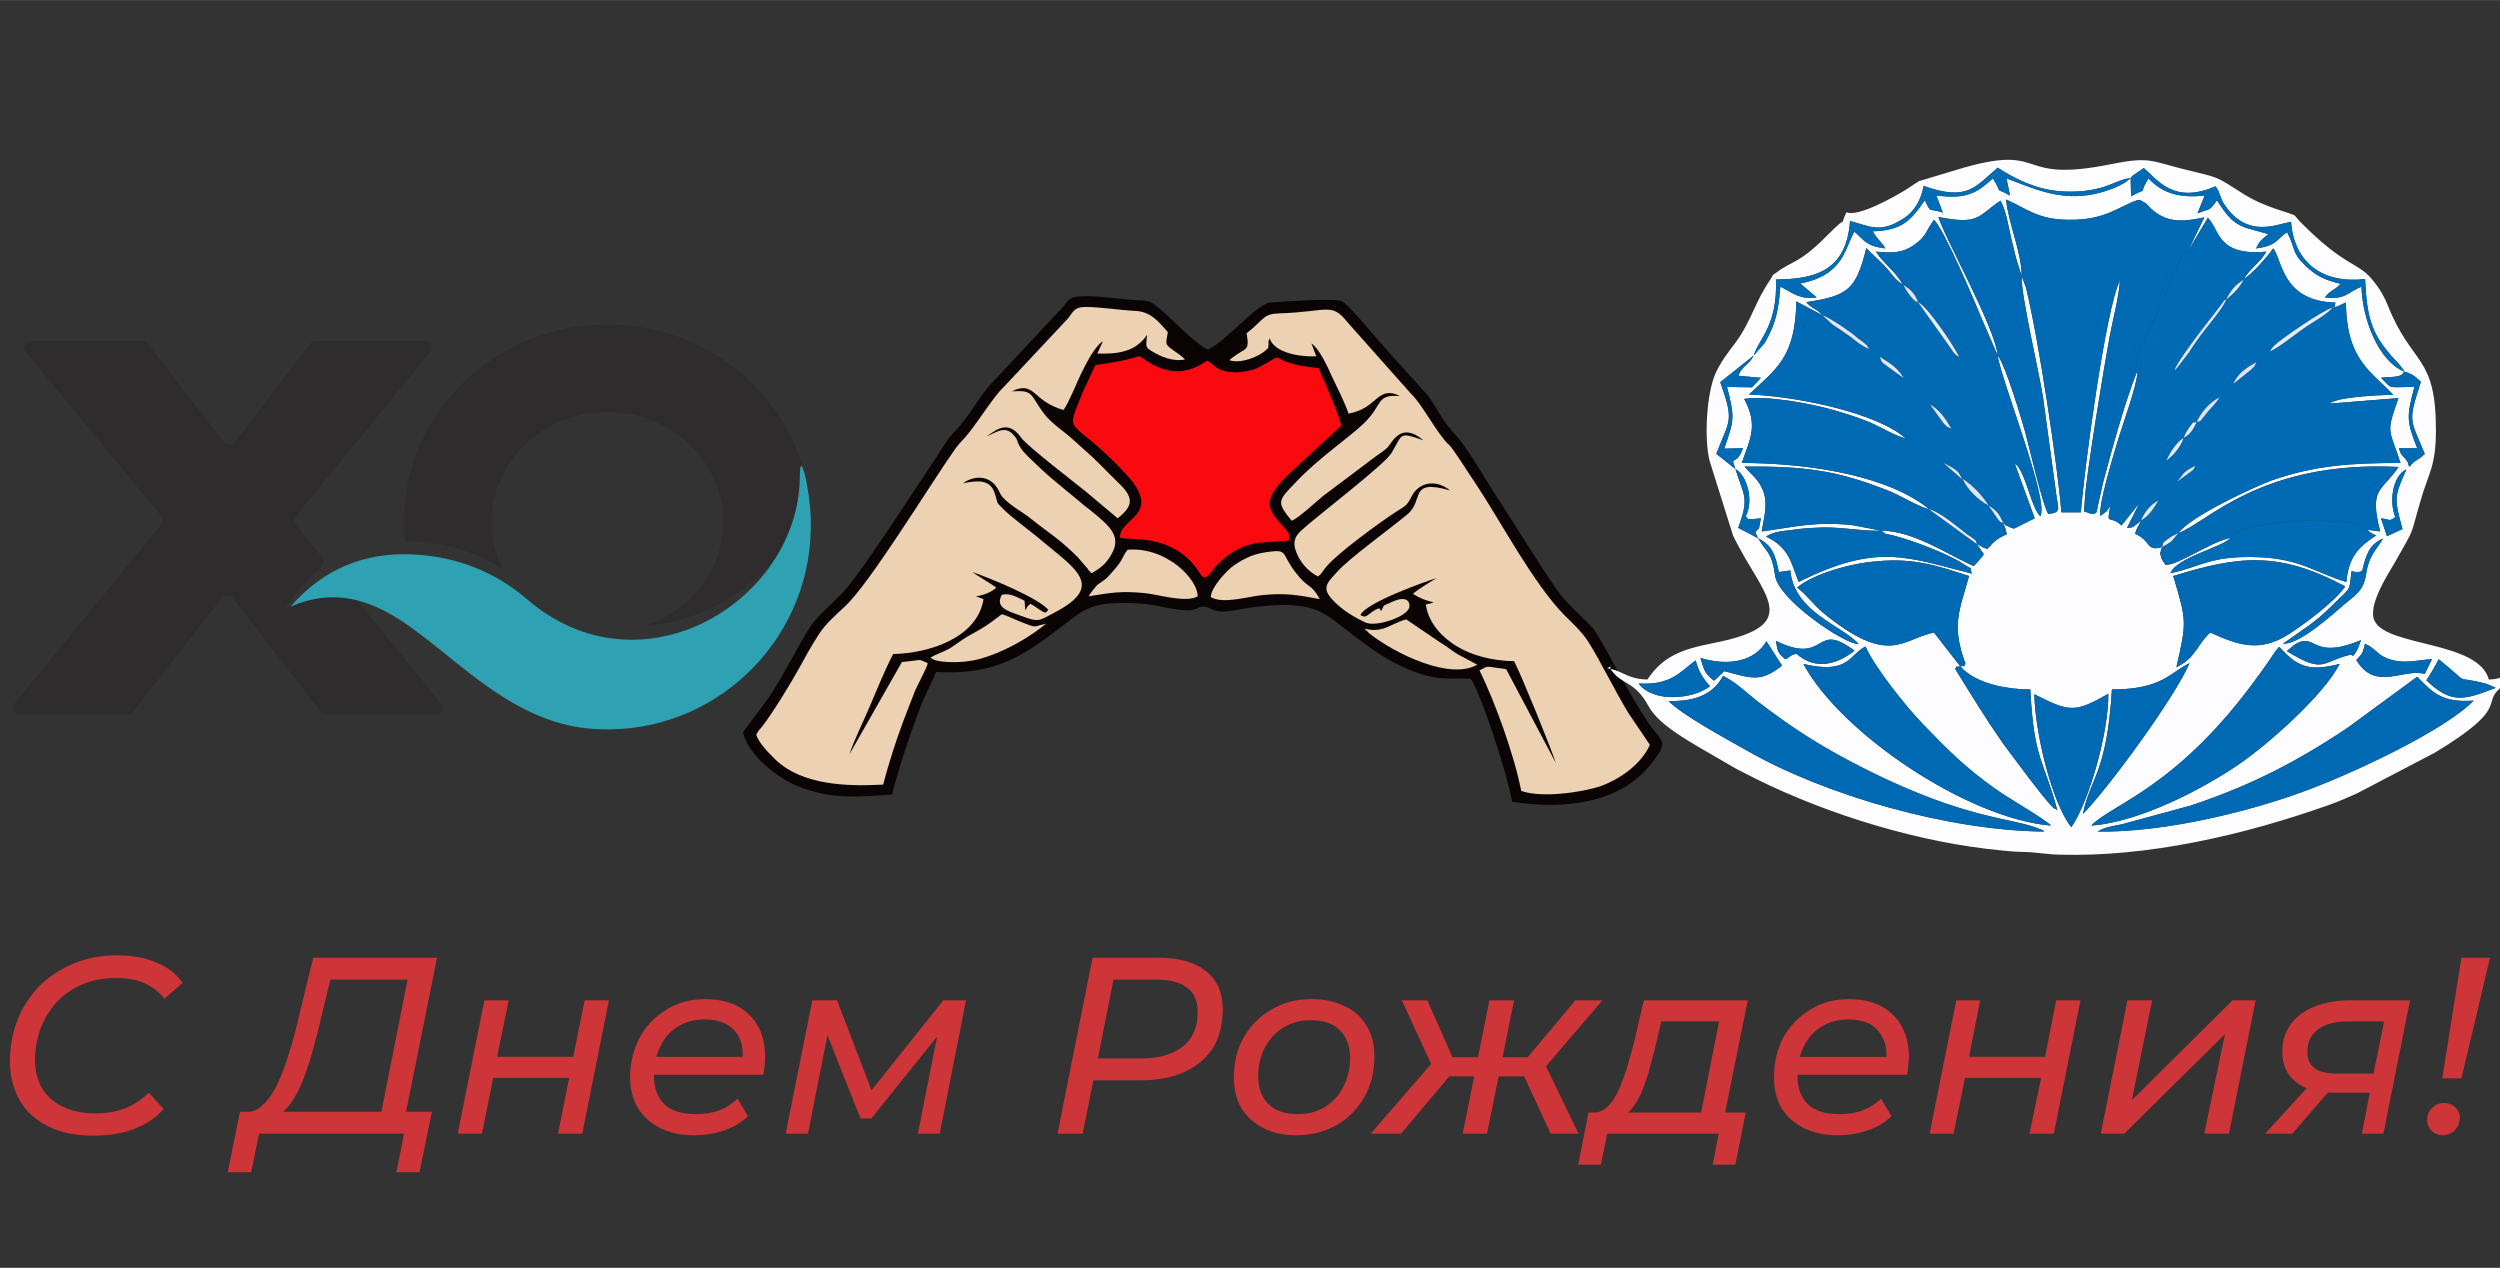 <?xml version="1.0" encoding="UTF-8"?>
<!DOCTYPE svg PUBLIC "-//W3C//DTD SVG 1.0//EN" "http://www.w3.org/TR/2001/REC-SVG-20010904/DTD/svg10.dtd">
<!-- Creator: CorelDRAW -->
<svg xmlns="http://www.w3.org/2000/svg" xml:space="preserve" width="280px" height="142px" version="1.0" style="shape-rendering:geometricPrecision; text-rendering:geometricPrecision; image-rendering:optimizeQuality; fill-rule:evenodd; clip-rule:evenodd"
viewBox="0 0 62.81 31.85"
 xmlns:xlink="http://www.w3.org/1999/xlink"
 xmlns:xodm="http://www.corel.com/coreldraw/odm/2003">
 <rect x="0" y="0" width="62.81" height="31.85" fill="#333333" stroke="none"/>
 <defs>
  <style type="text/css">
   <![CDATA[
    .fil0 {fill:none}
    .fil9 {fill:#0069B4}
    .fil8 {fill:#006AB4}
    .fil11 {fill:#006BB5}
    .fil10 {fill:#006CB6}
    .fil3 {fill:#0B0405}
    .fil15 {fill:#DCE4F5}
    .fil14 {fill:#DDE5F5}
    .fil18 {fill:#DFE6F6}
    .fil13 {fill:#E1E8F6}
    .fil16 {fill:#E4EAF7}
    .fil17 {fill:#E6EBF8}
    .fil12 {fill:#E7EDF8}
    .fil19 {fill:#E9EEF9}
    .fil4 {fill:#ECD1B3}
    .fil5 {fill:#FA0A0E}
    .fil7 {fill:#FDFDFF}
    .fil20 {fill:white}
    .fil6 {fill:#CD3539;fill-rule:nonzero}
    .fil1 {fill:#2E2C2D;fill-rule:nonzero}
    .fil2 {fill:#2EA1B2;fill-rule:nonzero}
   ]]>
  </style>
 </defs>
 <g id="Слой_x0020_1">
  <rect class="fil0" width="62.81" height="31.85"/>
  <g id="XENOZONE_logo_small.cdr">
   <path class="fil1" d="M7.95 14.94l-0.2 0.09c-0.17,0.07 -0.69,0.35 -0.58,0.21 0.29,-0.36 0.54,-0.71 0.91,-1 0.07,-0.05 0.08,-0.16 0.02,-0.23l-0.67 -0.83c-0.05,-0.06 -0.05,-0.15 0,-0.21l3.39 -4.14c0.09,-0.11 0.01,-0.27 -0.13,-0.27l-2.76 0c-0.05,0 -0.1,0.02 -0.13,0.07l-1.9 2.48c-0.07,0.09 -0.2,0.09 -0.27,0l-1.92 -2.48c-0.03,-0.05 -0.08,-0.07 -0.14,-0.07l-2.8 0c-0.14,0 -0.22,0.17 -0.13,0.27l3.41 4.13c0.05,0.07 0.05,0.15 0,0.22l-3.69 4.5c-0.09,0.11 -0.01,0.27 0.13,0.27l2.72 0c0.05,0 0.1,-0.02 0.13,-0.07l2.24 -2.87c0.06,-0.08 0.19,-0.08 0.26,0l2.22 2.87c0.04,0.05 0.08,0.07 0.14,0.07l2.75 0c0.14,0 0.22,-0.16 0.13,-0.27l-2.32 -2.87c-0.04,-0.04 -0.1,-0.07 -0.15,-0.06 -0.21,0.03 -0.43,0.09 -0.66,0.19z"/>
   <path class="fil1" d="M10.4 13.6c0.81,0.04 1.56,0.27 2.22,0.68 -0.17,-0.36 -0.27,-0.75 -0.27,-1.17 0,-1.52 1.3,-2.76 2.91,-2.76 1.61,0 2.91,1.24 2.91,2.76 0,1.22 -0.84,2.26 -2,2.62 2.01,-0.15 3.95,-1.63 4.06,-3.69 0,-0.03 -0.03,-0.22 -0.06,-0.3 -0.61,-2.07 -2.58,-3.59 -4.91,-3.59 -2.82,0 -5.11,2.22 -5.11,4.96 0,0.16 0.01,0.32 0.02,0.49 0.08,0 0.15,-0.01 0.23,0z"/>
   <path class="fil2" d="M7.3 15.24c0.82,-0.95 1.87,-1.38 3.1,-1.31 1.07,0.05 2.05,0.44 2.85,1.13 2.8,2.41 6.67,0.14 6.84,-2.91 0.01,-0.21 -0.01,-0.71 0.12,-0.27 0.08,0.29 0.15,0.8 0.16,1.13 0,0.02 0,0.04 0,0.07l0 0.25c-0.07,2.83 -2.44,5.1 -5.31,4.99 -1.34,-0.04 -2.41,-0.73 -3.42,-1.53 -0.36,-0.28 -0.7,-0.57 -1.06,-0.84 -0.97,-0.75 -2,-1.27 -3.28,-0.71z"/>
  </g>
  <g id="_2691181897392">
   <path class="fil3" d="M18.67 18.39c0.11,0.56 0.84,1.14 1.35,1.35 0.84,0.34 1.45,0.29 2.39,0.22 0.17,-0.67 0.51,-1.69 0.77,-2.34 0.1,-0.24 0.27,-0.55 0.34,-0.74 1.41,0.08 2.09,-0.32 3.18,-1.16 0.53,-0.41 0.72,-0.59 1.63,-0.57 0.35,0 0.69,0.05 1,0.12 0.82,0.16 0.7,-0.05 0.93,-0.03 0.23,0.02 0.17,0.21 0.88,0.07 0.32,-0.06 0.66,-0.1 1,-0.11 0.87,-0.02 1.14,0.19 1.63,0.58 0.63,0.49 1.28,1 2.14,1.21 0.4,0.09 0.65,0.04 1.04,0.06 0.27,0.38 0.95,2.5 1.04,3.09 1.3,0.21 2.69,0.04 3.46,-0.91 0.52,-0.65 0.31,-0.56 -0.05,-1.09 -0.53,-0.79 -1.03,-1.85 -1.35,-2.32 -0.08,-0.11 -0.35,-0.35 -0.46,-0.47 -0.38,-0.36 -0.5,-0.57 -0.81,-1.03l-1.41 -2.21c-0.21,-0.35 -0.49,-0.81 -0.73,-1.1 -0.06,-0.09 -0.13,-0.13 -0.2,-0.23 -0.08,-0.1 -0.13,-0.17 -0.2,-0.27 -0.12,-0.19 -0.23,-0.39 -0.36,-0.57l-0.87 -0.96c-0.25,-0.26 -1.15,-1.38 -1.31,-1.42 -0.21,-0.07 -1.47,0.01 -1.78,0.04 -0.35,0.02 -1.14,1.01 -1.58,1.18 -0.35,-0.17 -0.9,-0.78 -1.21,-1.03 -0.21,-0.16 -0.21,-0.2 -0.55,-0.21 -0.45,-0.02 -0.92,-0.11 -1.36,-0.1 -0.32,0.01 -0.35,0.06 -0.5,0.25 -0.12,0.15 -0.24,0.25 -0.36,0.39l-1.44 1.54c-0.33,0.34 -0.5,0.77 -0.99,1.28 -0.09,0.09 -0.23,0.31 -0.31,0.44 -0.37,0.55 -2.03,3.13 -2.45,3.55 -0.77,0.78 -0.66,0.53 -1.29,1.68 -0.58,1.05 -0.61,1 -1.21,1.82z"/>
   <path class="fil4" d="M19 18.46c0.08,0.23 0.32,0.46 0.48,0.62 0.67,0.65 1.82,0.68 2.71,0.63 0.12,-0.48 0.33,-1.13 0.5,-1.58 0.1,-0.26 0.19,-0.5 0.29,-0.75 0.07,-0.18 0.31,-0.6 0.33,-0.72 -0.28,-0.12 -0.08,-0.08 -0.65,-0.03l-1.32 2.32c0.13,-0.39 0.37,-0.86 0.54,-1.27 0.17,-0.4 0.36,-0.87 0.56,-1.25 0.93,-0.02 2.12,-0.42 2.27,-1.38l-0.19 -0.07c0.23,-0.03 0.44,-0.14 0.51,-0.22 -0.2,-0.14 -0.42,-0.26 -0.6,-0.39 0.49,0.17 1.65,0.65 1.91,0.95l-0.07 0.07c-0.11,-0.02 -0.22,-0.14 -0.38,-0.22 -0.11,0.08 -0.06,0.06 -0.13,0.16l-0.02 -0.24c-0.18,-0.08 -0.35,-0.2 -0.57,-0.15 -0.18,0.33 0.16,0.41 0.48,0.53 0.46,0.17 0.44,0.13 0.86,-0.09 1.25,-0.66 0.52,-1.08 -0.34,-1.8 -0.24,-0.21 -0.77,-0.59 -0.96,-0.79 -0.21,-0.21 -0.12,-0.11 -0.22,-0.4 -0.11,-0.36 -0.45,-0.32 -0.79,-0.25 0.16,-0.14 0.68,-0.31 0.92,0.24 0.1,0.24 0.61,0.5 0.78,0.65 0.45,0.36 0.71,0.5 1.18,0.97l0.25 0.29c0,0.01 0.04,0.06 0.05,0.06 0.04,0.05 0.01,0.03 0.05,0.05 0.23,-0.14 0.35,-0.23 0.48,-0.45 0.29,-0.48 -0.02,-0.73 -0.55,-1.16 -0.1,-0.07 -0.16,-0.13 -0.26,-0.21 -0.59,-0.49 -0.75,-0.6 -1.28,-1.12 -0.34,-0.34 -0.18,-0.37 -0.38,-0.56 -0.23,-0.23 -0.47,0.01 -0.68,0.07 0.16,-0.05 0.52,-0.52 0.9,0.03 0.15,0.21 1.39,1.16 1.61,1.34l0.81 0.68c0.48,-0.37 0.34,-0.59 -0.04,-0.95 -0.32,-0.31 -0.47,-0.49 -0.84,-0.81 -0.15,-0.13 -0.26,-0.24 -0.42,-0.37 -0.45,-0.35 -0.52,-0.42 -0.79,-0.86 -0.14,-0.23 -0.28,-0.21 -0.57,-0.2 0.59,-0.28 0.5,0.24 1.3,0.47 0.13,-0.18 0.33,-0.68 0.44,-0.91 0.15,-0.3 0.34,-0.68 0.55,-0.82l-0.14 0.31c0.56,0.02 0.97,-0.06 1.25,-0.47 -0.03,0.33 -0.07,0.31 0.24,0.48 0.21,0.11 0.47,0.19 0.71,0.14 -0.08,-0.1 -0.23,-0.18 -0.33,-0.26 -0.2,-0.14 -0.13,-0.17 -0.1,-0.43 -0.23,-0.26 -0.43,-0.51 -0.8,-0.53 -0.42,-0.02 -0.88,-0.1 -1.29,-0.1 -0.27,0.01 -0.29,0.13 -0.41,0.28l-1.63 1.74c-0.23,0.21 -0.59,0.8 -0.89,1.17 -0.1,0.13 -0.2,0.21 -0.31,0.36 -0.65,0.92 -2.18,3.44 -2.8,3.99 -0.2,0.19 -0.47,0.42 -0.64,0.69 -0.19,0.29 -0.34,0.57 -0.5,0.86 -0.21,0.38 -0.65,1.1 -0.92,1.45 -0.07,0.08 -0.1,0.11 -0.15,0.21z"/>
   <path class="fil4" d="M31.32 8.37c0.08,0.48 -0.01,0.34 -0.38,0.63 -0.07,0.06 -0.03,0.03 -0.05,0.05 0.28,0.09 0.73,-0.08 0.92,-0.26 0.09,-0.09 0.04,-0.01 0.06,-0.13 0,-0.04 -0.01,-0.1 0.03,-0.16 0.11,0.35 0.72,0.47 1.17,0.45l-0.12 -0.32c0.19,0.12 0.39,0.55 0.51,0.82 0.13,0.28 0.33,0.66 0.42,0.94 0.69,-0.12 0.71,-0.64 1.18,-0.49l0.11 0.05c-0.61,-0.05 -0.41,0.21 -0.91,0.69 -0.4,0.38 -1.15,0.88 -1.71,1.48 -0.44,0.46 -0.49,0.48 -0.1,0.96 0.15,-0.04 0.64,-0.5 0.79,-0.62l1.21 -0.91c0.11,-0.09 0.32,-0.22 0.41,-0.31 0.12,-0.13 0.34,-0.66 0.9,-0.18 -0.63,-0.22 -0.51,-0.16 -0.8,0.32 -0.17,0.29 -1.88,1.59 -2.26,1.94 -0.2,0.18 -0.24,0.35 -0.08,0.67 0.12,0.22 0.28,0.38 0.49,0.49 0.09,-0.06 0.09,-0.09 0.17,-0.19 0.25,-0.35 1.43,-1.2 1.82,-1.45 0.2,-0.13 0.25,-0.13 0.37,-0.38 0.19,-0.36 0.62,-0.42 0.96,-0.14 -1.05,-0.3 -0.64,0.24 -1.07,0.6 -0.47,0.39 -1.47,1.11 -1.76,1.44 -0.26,0.29 -0.43,0.41 -0.07,0.76 0.21,0.21 0.46,0.37 0.78,0.52 0.27,0.12 1.1,-0.16 1.1,-0.41 0.01,-0.12 -0.06,-0.17 -0.15,-0.18 -0.14,-0.02 -0.36,0.11 -0.49,0.16l-0.07 0.14 -0.05 -0.07c-0.27,0.09 -0.3,0.29 -0.47,0.17 0.13,-0.31 1.65,-0.85 1.92,-0.93 -0.06,0.03 -0.55,0.33 -0.6,0.4 0.13,0.08 0.31,0.17 0.52,0.21l-0.08 0.03c-0.01,0 -0.05,0.01 -0.06,0.01l-0.06 0.02c0.08,0.49 0.43,0.83 0.77,1.04 0.39,0.24 0.9,0.37 1.45,0.38 0.2,0.39 0.91,2.14 1.05,2.56l-1.25 -2.36c-0.56,-0.07 -0.41,-0.1 -0.67,0.03 0.38,0.77 0.86,2.08 1.05,3.03 0.51,0.18 1.51,0.04 1.99,-0.12 0.53,-0.19 1.05,-0.59 1.24,-1.04l-0.54 -0.8c-0.35,-0.58 -0.67,-1.24 -0.97,-1.73 -0.18,-0.3 -0.43,-0.52 -0.64,-0.73 -0.78,-0.8 -1.56,-2.29 -2.18,-3.23 -0.19,-0.28 -0.35,-0.54 -0.53,-0.8 -0.21,-0.32 -0.17,-0.2 -0.31,-0.38 -0.31,-0.38 -0.56,-0.89 -0.84,-1.16l-1.59 -1.79c-0.4,-0.5 -0.49,-0.26 -1.68,-0.22 -0.45,0.01 -0.39,0.14 -0.85,0.5z"/>
   <path class="fil5" d="M27.52 9.17l-0.32 0.69c-0.47,1.17 -0.33,0.52 1.08,2.04 0.98,1.05 -0.18,1.11 -0.14,1.61 0.29,0.07 1.26,-0.1 1.91,0.75 0.16,0.22 0.18,0.38 0.41,0.08 0.06,-0.09 0.11,-0.15 0.18,-0.21 0.65,-0.6 1.09,-0.48 1.74,-0.55 0.01,-0.16 0.03,-0.14 -0.06,-0.26l-0.05 -0.06c-0.44,-0.48 -0.58,-0.67 0.09,-1.33l1.33 -1.23c0.03,-0.11 -0.46,-1.23 -0.56,-1.45 -0.24,-0.04 -0.37,-0.04 -0.57,-0.09 -0.7,-0.17 -0.25,-0.31 -0.86,0.03 -0.28,0.16 -0.71,0.21 -1,0.11 -0.15,-0.05 -0.24,-0.16 -0.36,-0.24 -0.12,0.04 -0.62,0.52 -1.41,0.08 -0.58,-0.32 0.14,-0.18 -1.41,0.03z"/>
   <path class="fil4" d="M27.35 14.98c0.56,-0.09 0.81,-0.14 1.42,-0.08 0.35,0.04 1.04,0.25 1.32,0.08 0.01,-0.42 -0.78,-1.25 -1.76,-1.17 -0.16,0.2 -0.07,0.22 -0.44,0.62 -0.09,0.11 -0.16,0.15 -0.29,0.24 -0.08,0.06 -0.21,0.24 -0.25,0.31z"/>
   <path class="fil4" d="M30.42 15c0.31,0.18 0.91,-0.01 1.29,-0.05 0.61,-0.06 0.9,0 1.45,0.1 -0.23,-0.41 -0.29,-0.25 -0.61,-0.67 -0.38,-0.49 -0.17,-0.59 -0.73,-0.51 -0.37,0.05 -0.64,0.2 -0.88,0.38 -0.13,0.11 -0.51,0.49 -0.52,0.75z"/>
   <path class="fil4" d="M34.28 15.79l0.12 0.12c0.66,0.52 2.03,1.18 2.71,0.79 -0.01,-0.01 -0.02,-0.03 -0.03,-0.02l-0.45 -0.24c-0.18,-0.11 -0.26,-0.19 -0.43,-0.29l-0.87 -0.59c-0.39,0.1 -0.58,0.36 -1.05,0.23z"/>
   <path class="fil4" d="M23.38 16.52c0.13,0.14 0.69,0.12 0.86,0.1 0.3,-0.03 0.52,-0.1 0.79,-0.21 0.49,-0.2 0.9,-0.46 1.25,-0.74 -0.32,0.06 -0.21,0.12 -0.56,-0.02 -0.15,-0.05 -0.42,-0.19 -0.55,-0.22 -0.42,0.32 -0.42,0.31 -0.88,0.57 -0.15,0.09 -0.27,0.19 -0.43,0.29 -0.18,0.1 -0.32,0.13 -0.48,0.23z"/>
  </g>
  <path class="fil6" d="M2.36 28.53c-0.45,0 -0.83,-0.07 -1.14,-0.23 -0.32,-0.16 -0.56,-0.37 -0.72,-0.65 -0.17,-0.29 -0.25,-0.61 -0.25,-0.98 0,-0.37 0.06,-0.71 0.19,-1.04 0.12,-0.32 0.31,-0.6 0.54,-0.85 0.24,-0.24 0.53,-0.43 0.86,-0.57 0.33,-0.14 0.7,-0.21 1.12,-0.21 0.37,0 0.69,0.06 0.97,0.18 0.29,0.12 0.5,0.29 0.66,0.51l-0.46 0.4c-0.13,-0.17 -0.3,-0.3 -0.5,-0.39 -0.2,-0.09 -0.44,-0.13 -0.71,-0.13 -0.32,0 -0.6,0.05 -0.85,0.16 -0.26,0.11 -0.47,0.26 -0.65,0.45 -0.17,0.19 -0.31,0.41 -0.4,0.66 -0.09,0.25 -0.14,0.51 -0.14,0.79 0,0.27 0.06,0.5 0.17,0.7 0.12,0.2 0.29,0.36 0.52,0.47 0.22,0.11 0.5,0.17 0.83,0.17 0.27,0 0.52,-0.04 0.75,-0.13 0.22,-0.09 0.42,-0.22 0.59,-0.39l0.37 0.41c-0.2,0.23 -0.45,0.39 -0.76,0.51 -0.3,0.11 -0.63,0.16 -0.99,0.16z"/>
  <path id="_1" class="fil6" d="M9.53 28.19l0.71 -3.58 -1.94 0 -0.23 0.95c-0.07,0.31 -0.15,0.61 -0.23,0.89 -0.08,0.29 -0.17,0.54 -0.26,0.77 -0.1,0.23 -0.21,0.41 -0.32,0.56 -0.12,0.14 -0.25,0.24 -0.39,0.27l-0.72 -0.12c0.17,0.02 0.32,-0.04 0.45,-0.17 0.14,-0.12 0.26,-0.3 0.37,-0.53 0.11,-0.23 0.21,-0.49 0.3,-0.8 0.1,-0.3 0.18,-0.63 0.26,-0.98l0.34 -1.39 3.11 0 -0.83 4.13 -0.62 0zm-3.81 1.26l0.31 -1.52 4.82 0 -0.31 1.52 -0.58 0 0.19 -0.97 -3.64 0 -0.2 0.97 -0.59 0z"/>
  <polygon id="_2" class="fil6" points="11.5,28.48 12.17,25.13 12.78,25.13 12.49,26.55 14.4,26.55 14.69,25.13 15.3,25.13 14.63,28.48 14.02,28.48 14.3,27.08 12.39,27.08 12.11,28.48 "/>
  <path id="_3" class="fil6" d="M17.44 28.52c-0.33,0 -0.61,-0.06 -0.85,-0.18 -0.24,-0.12 -0.43,-0.29 -0.56,-0.5 -0.13,-0.22 -0.2,-0.48 -0.2,-0.77 0,-0.38 0.09,-0.72 0.25,-1.02 0.16,-0.29 0.39,-0.52 0.67,-0.69 0.29,-0.18 0.61,-0.26 0.98,-0.26 0.3,0 0.56,0.06 0.79,0.17 0.22,0.12 0.39,0.28 0.52,0.5 0.12,0.21 0.18,0.47 0.18,0.78 0,0.07 0,0.15 -0.01,0.23 -0.01,0.08 -0.02,0.15 -0.03,0.22l-2.9 0 0.07 -0.45 2.54 0 -0.25 0.16c0.04,-0.24 0.02,-0.44 -0.05,-0.6 -0.07,-0.16 -0.18,-0.29 -0.34,-0.38 -0.15,-0.08 -0.34,-0.12 -0.55,-0.12 -0.25,0 -0.48,0.06 -0.67,0.18 -0.19,0.12 -0.34,0.28 -0.44,0.5 -0.11,0.21 -0.16,0.46 -0.16,0.74 0,0.31 0.09,0.54 0.26,0.71 0.18,0.17 0.44,0.25 0.8,0.25 0.21,0 0.41,-0.03 0.59,-0.1 0.18,-0.07 0.33,-0.17 0.45,-0.29l0.26 0.44c-0.16,0.16 -0.36,0.28 -0.6,0.36 -0.24,0.08 -0.49,0.12 -0.75,0.12z"/>
  <polygon id="_4" class="fil6" points="19.74,28.48 20.41,25.13 21.03,25.13 21.98,27.61 21.72,27.61 23.7,25.13 24.27,25.13 23.61,28.48 23.06,28.48 23.59,25.81 23.68,25.87 21.89,28.1 21.62,28.1 20.72,25.83 20.83,25.8 20.3,28.48 "/>
  <path id="_5" class="fil6" d="M26.57 28.48l0.88 -4.42 1.65 0c0.52,0 0.92,0.11 1.2,0.34 0.28,0.22 0.42,0.54 0.42,0.95 0,0.38 -0.08,0.7 -0.24,0.97 -0.17,0.26 -0.41,0.47 -0.72,0.61 -0.31,0.14 -0.68,0.21 -1.11,0.21l-1.45 0 0.33 -0.3 -0.33 1.64 -0.63 0zm0.95 -1.57l-0.22 -0.32 1.36 0c0.45,0 0.81,-0.1 1.06,-0.3 0.25,-0.2 0.37,-0.49 0.37,-0.88 0,-0.27 -0.09,-0.47 -0.27,-0.6 -0.18,-0.14 -0.44,-0.2 -0.78,-0.2l-1.33 0 0.33 -0.33 -0.52 2.63z"/>
  <path id="_6" class="fil6" d="M32.57 28.52c-0.32,0 -0.6,-0.06 -0.83,-0.18 -0.23,-0.12 -0.42,-0.29 -0.55,-0.5 -0.13,-0.22 -0.19,-0.48 -0.19,-0.77 0,-0.38 0.08,-0.72 0.25,-1.01 0.17,-0.3 0.4,-0.53 0.7,-0.7 0.3,-0.18 0.63,-0.26 1.01,-0.26 0.32,0 0.6,0.06 0.83,0.18 0.24,0.11 0.42,0.28 0.55,0.5 0.13,0.21 0.19,0.47 0.19,0.76 0,0.38 -0.08,0.72 -0.25,1.02 -0.17,0.29 -0.4,0.53 -0.69,0.7 -0.3,0.17 -0.63,0.26 -1.02,0.26zm0.04 -0.53c0.25,0 0.48,-0.06 0.68,-0.18 0.2,-0.13 0.35,-0.29 0.46,-0.51 0.11,-0.21 0.17,-0.45 0.17,-0.73 0,-0.29 -0.09,-0.52 -0.26,-0.69 -0.17,-0.17 -0.42,-0.25 -0.74,-0.25 -0.25,0 -0.47,0.06 -0.67,0.18 -0.2,0.12 -0.35,0.29 -0.47,0.5 -0.11,0.21 -0.17,0.46 -0.17,0.74 0,0.29 0.09,0.52 0.26,0.69 0.17,0.17 0.42,0.25 0.74,0.25z"/>
  <path id="_7" class="fil6" d="M38.96 28.48l-0.76 -1.64 0.55 -0.24 0.91 1.88 -0.7 0zm-1.49 -1.44l0.09 -0.48 1.1 0 -0.1 0.48 -1.09 0zm1.3 -0.17l-0.59 -0.07 1.4 -1.67 0.68 0 -1.49 1.74zm-3.57 1.61l-0.76 0 1.67 -1.93 0.47 0.29 -1.38 1.64zm2.16 0l-0.61 0 0.67 -3.35 0.62 0 -0.68 3.35zm-0.13 -1.44l-1.09 0 0.1 -0.48 1.08 0 -0.09 0.48zm-1.21 -0.17l-0.8 -1.74 0.64 0 0.74 1.67 -0.58 0.07z"/>
  <path id="_8" class="fil6" d="M42.69 28.2l0.5 -2.54 -1.45 0 -0.16 0.67c-0.05,0.21 -0.11,0.41 -0.16,0.61 -0.06,0.19 -0.12,0.37 -0.19,0.53 -0.08,0.17 -0.16,0.3 -0.25,0.4 -0.09,0.11 -0.21,0.17 -0.34,0.19l-0.62 -0.11c0.13,0.01 0.24,-0.04 0.35,-0.13 0.1,-0.09 0.19,-0.22 0.27,-0.38 0.08,-0.17 0.15,-0.35 0.22,-0.56 0.06,-0.2 0.12,-0.42 0.18,-0.64l0.26 -1.11 2.61 0 -0.62 3.07 -0.6 0zm-3.04 1.06l0.26 -1.31 3.95 0 -0.26 1.31 -0.57 0 0.15 -0.78 -2.8 0 -0.16 0.78 -0.57 0z"/>
  <path id="_9" class="fil6" d="M46.17 28.52c-0.33,0 -0.61,-0.06 -0.85,-0.18 -0.24,-0.12 -0.43,-0.29 -0.56,-0.5 -0.13,-0.22 -0.19,-0.48 -0.19,-0.77 0,-0.38 0.08,-0.72 0.24,-1.02 0.17,-0.29 0.39,-0.52 0.68,-0.69 0.28,-0.18 0.61,-0.26 0.97,-0.26 0.3,0 0.57,0.06 0.79,0.17 0.22,0.12 0.4,0.28 0.52,0.5 0.12,0.21 0.19,0.47 0.19,0.78 0,0.07 -0.01,0.15 -0.02,0.23 0,0.08 -0.01,0.15 -0.03,0.22l-2.9 0 0.08 -0.45 2.53 0 -0.24 0.16c0.03,-0.24 0.02,-0.44 -0.06,-0.6 -0.07,-0.16 -0.18,-0.29 -0.33,-0.38 -0.16,-0.08 -0.34,-0.12 -0.56,-0.12 -0.25,0 -0.47,0.06 -0.66,0.18 -0.2,0.12 -0.35,0.28 -0.45,0.5 -0.11,0.21 -0.16,0.46 -0.16,0.74 0,0.31 0.09,0.54 0.26,0.71 0.18,0.17 0.45,0.25 0.8,0.25 0.21,0 0.41,-0.03 0.59,-0.1 0.18,-0.07 0.33,-0.17 0.45,-0.29l0.26 0.44c-0.16,0.16 -0.36,0.28 -0.6,0.36 -0.24,0.08 -0.49,0.12 -0.75,0.12z"/>
  <polygon id="_10" class="fil6" points="48.48,28.48 49.15,25.13 49.75,25.13 49.47,26.55 51.38,26.55 51.66,25.13 52.27,25.13 51.6,28.48 50.99,28.48 51.28,27.08 49.37,27.08 49.08,28.48 "/>
  <polygon id="_11" class="fil6" points="52.78,28.48 53.45,25.13 54.07,25.13 53.56,27.64 56.09,25.13 56.67,25.13 56,28.48 55.38,28.48 55.9,25.98 53.37,28.48 "/>
  <path id="_12" class="fil6" d="M59.34 28.48l0.23 -1.19 0.08 0.16 -1.06 0c-0.4,0 -0.71,-0.1 -0.92,-0.28 -0.22,-0.18 -0.33,-0.43 -0.33,-0.74 0,-0.4 0.16,-0.72 0.46,-0.95 0.31,-0.23 0.73,-0.35 1.26,-0.35l1.49 0 -0.67 3.35 -0.54 0zm-2.43 0l1.17 -1.28 0.62 0 -1.11 1.28 -0.68 0zm2.69 -1.35l0.34 -1.67 0.06 0.2 -0.99 0c-0.33,0 -0.59,0.06 -0.77,0.2 -0.18,0.13 -0.27,0.32 -0.27,0.57 0,0.36 0.24,0.54 0.72,0.54l1.03 0 -0.12 0.16z"/>
  <path id="_13" class="fil6" d="M61.36 27.09l0.48 -3.03 0.72 0 -0.72 3.03 -0.48 0zm0.01 1.43c-0.11,0 -0.2,-0.04 -0.28,-0.11 -0.07,-0.08 -0.11,-0.17 -0.11,-0.27 0,-0.12 0.04,-0.23 0.13,-0.31 0.08,-0.08 0.18,-0.12 0.3,-0.12 0.11,0 0.2,0.04 0.28,0.11 0.07,0.07 0.11,0.16 0.11,0.27 0,0.08 -0.02,0.15 -0.06,0.22 -0.04,0.06 -0.09,0.12 -0.15,0.15 -0.06,0.04 -0.14,0.06 -0.22,0.06z"/>
  <g id="_2691181901232">
   <path class="fil7" d="M52.7 20.89c0.17,-0.11 0.4,-0.14 0.6,-0.18l1.73 -0.47c1.51,-0.5 2.69,-1.11 3.97,-1.97l1.73 -1.27c0.39,0.4 0.62,0.66 1.42,0.6 -0.76,0.77 -3.04,1.82 -4.13,2.23 -1.42,0.54 -3.63,1.09 -5.32,1.06zm10.11 -3.86l0 0.26c-0.46,0.39 0.25,0.48 -1.64,1.62l-1.97 1.03c-0.23,0.1 -0.45,0.2 -0.71,0.29 -2.09,0.74 -4.52,1.31 -6.77,1.24 -0.34,-0.01 -0.52,-0.06 -0.93,-0.07 -0.25,0 -0.62,-0.05 -0.91,-0.08 -2.05,-0.25 -4.32,-0.99 -6.09,-1.92 -0.21,-0.1 -0.41,-0.23 -0.64,-0.36 -0.54,-0.32 -1.44,-0.78 -1.72,-1.28 -0.37,-0.69 -0.69,-0.53 -0.97,-0.96 0.34,0.08 0.45,0.26 0.93,0.27 0.39,-0.59 0.88,-0.76 1.63,-0.91 2.39,-0.46 1.24,-1.2 0.52,-2.71l-0.59 -1.88c-0.14,-0.59 -0.07,-1.69 0.15,-2.19 0.12,-0.27 0.33,-0.55 0.5,-0.77 0.4,-0.54 0.48,-1.01 0.88,-1.59 0.12,-0.19 0,-0.06 0.16,-0.18 0.39,-0.3 0.55,-0.2 1.27,-0.93 0.63,-0.64 0.25,-0.09 0.48,-0.58 0.29,0.13 1.21,-0.39 1.5,-0.57 0.13,-0.08 0.22,-0.15 0.32,-0.21l1.13 -0.34c2.12,-0.6 1.26,0.41 3.71,-0.09 0.95,-0.19 0.98,-0.08 1.82,0.13 0.93,0.23 0.75,0.15 1.51,0.63 0.58,0.36 1.16,0.45 1.28,0.54l0.11 0.13c1.14,1.16 1.45,1.02 1.82,1.46 0.17,0.2 0.3,0.41 0.4,0.66 0.61,1.53 1.21,1.23 1.21,3.13 0,0.92 -0.18,1.06 -0.38,1.76 -0.3,1.02 -0.12,0.62 -0.64,1.55 -0.18,0.31 -0.71,1.11 -0.52,1.49 0.32,0.65 2.61,0.5 2.87,1.47 0.11,0 0.2,-0.02 0.28,-0.04zm-10.77 3.75c-0.49,-0.61 -0.91,-2.37 -0.93,-3.34 0.89,0.45 1.01,0.47 1.86,-0.01 0.01,0.96 -0.48,2.7 -0.93,3.35zm-10.12 -3.17c0.72,0.02 1.14,-0.2 1.37,-0.63 0.33,0.16 0.58,0.42 0.88,0.65 0.94,0.72 1.64,1.16 2.75,1.72 2.49,1.24 3.61,1.19 4.28,1.46 0.21,0.08 0.08,0.02 0.16,0.08 -2.39,-0.02 -5.49,-0.9 -7.48,-2.04 -0.53,-0.3 -1.62,-0.89 -1.96,-1.24zm-0.75 -0.44c0.8,0.05 1.03,-0.28 1.43,-0.58 0.08,0.3 0.21,0.48 0.36,0.65 -0.41,0.32 -1.42,0.43 -1.79,-0.07zm19.79 -0.08c0.12,-0.18 0.2,-0.32 0.31,-0.53 0.91,0.74 0.27,0.37 1.2,0.62l0.17 0.07c0.02,0.01 0.04,0.02 0.06,0.03 -0.8,0.31 -1.11,0.41 -1.74,-0.19zm-11.71 -0.35l0.1 0.1c0.41,0.36 1.12,0.48 1.66,0.48 0.09,1.79 0.34,1.76 0.68,3.04 -0.02,-0.01 -0.04,-0.05 -0.05,-0.04 -0.05,0.09 -1.31,-1.64 -1.32,-1.65 -0.44,-0.63 -0.78,-1.19 -1.2,-1.87 0.08,-0.1 -0.05,-0.03 0.13,-0.06zm3.08 3.71c0.19,-0.93 0.6,-1.01 0.73,-3.13 1.27,0 1.46,-0.43 1.95,-0.66 -0.36,0.84 -2.02,3.12 -2.68,3.79zm-7.02 -3.77c1.15,0.27 1.14,-0.23 1.56,-0.44 0.21,0.5 1.03,1.53 1.45,1.96 0.61,0.63 1.04,1.07 1.8,1.61 0.31,0.23 1.25,0.76 1.41,0.93 -2.08,-0.17 -5.28,-2.31 -6.22,-4.06zm7.23 4.06c0.53,-0.55 2.18,-0.95 4.21,-3.78 0.08,-0.11 0.17,-0.24 0.25,-0.35l0.16 -0.24c0.1,-0.12 0.04,-0.05 0.1,-0.12 0.44,0.46 0.68,0.64 1.52,0.43 -0.39,0.77 -1.79,2.02 -2.56,2.54 -0.82,0.56 -2.43,1.43 -3.68,1.52zm-9.82 -4.21c0.71,0.21 1.36,0.09 1.66,-0.42l0.39 0.61c-0.54,0.44 -0.79,0.31 -1.45,0.14l-0.18 0.17c-0.01,0.01 -0.03,0.03 -0.04,0.04 -0.01,0 -0.03,0.02 -0.04,0.03 -0.24,-0.2 -0.23,-0.23 -0.34,-0.57zm18.2 0.4c-0.55,-0.15 -1.24,0.45 -1.72,-0.35 0.17,-0.17 0.16,-0.19 0.22,-0.41 0.32,0.15 0.3,0.32 0.72,0.42 0.34,0.08 0.67,-0.02 0.96,-0.03l-0.18 0.37zm-3.46 -0.57c0.01,-0.02 0.03,-0.05 0.04,-0.04 0,0.01 0.17,-0.18 0.34,-0.21 0.34,-0.08 0.38,0.43 1.48,-0.03 -0.03,0.06 -0.06,0.18 -0.09,0.23 -0.15,0.27 -0.1,0.12 -0.19,0.14 -0.71,0.17 -0.64,0.49 -1.58,-0.09zm-12.84 -0.26c1.25,0.61 0.97,-0.44 1.85,0.16 0.12,0.08 0.05,0.02 0.12,0.09 -0.4,0.31 -0.95,0.52 -1.46,0.07 -0.21,0.06 -0.18,0.12 -0.28,0.14 -0.19,-0.17 -0.19,-0.19 -0.23,-0.46zm4.63 0.64l-0.66 -0.85c-0.8,0.16 -1.12,0.87 -2.79,-0.5 -0.25,-0.21 -0.42,-0.46 -0.65,-0.63 0.41,-0.34 1.33,-0.61 2.01,-0.66 0.94,-0.09 1.54,0.12 2.31,0.37 -0.24,0.87 -0.45,1.23 -0.09,2.2 -0.09,0.15 0.07,0.03 -0.13,0.07zm5.35 -2.27c1.65,-0.51 2.65,-0.63 4.32,0.26 -0.22,0.34 -0.95,0.9 -1.4,1.19 -0.75,0.49 -1.3,0.28 -1.99,-0.03 -0.35,0.32 -0.36,0.64 -0.85,0.87 0.26,-1.13 0.26,-1.16 -0.08,-2.29zm2.76 1.7c0.83,-0.59 0.79,-0.52 1.44,-1.16 0.27,-0.26 0.22,-0.2 0.28,-0.66 0.03,0 0.13,0.03 0.14,0.02 0.13,-0.01 0.05,0 0.13,-0.04 0.1,-0.4 0.17,-0.65 0.52,-0.8 -0.16,0.28 -0.35,0.41 -0.42,0.87 -0.07,0.46 -0.26,0.53 -0.55,0.78 -0.27,0.23 -1.13,1.02 -1.54,0.99zm-13.19 -2.65c0.34,0.17 0.44,0.41 0.52,0.85l0.29 -0.04c0.1,1.05 1.28,1.37 1.72,1.85 -0.34,0.02 -2.01,-1.11 -2.1,-1.71 -0.09,-0.62 -0.2,-0.56 -0.43,-0.95zm3.09 -0.19c0.26,0.17 -0.04,0.03 0.34,0.13 0.49,0.13 1.36,0.46 1.75,0.72 0.25,0.17 0.11,-0.01 0.19,0.23 -1.63,-0.41 -2.37,-0.78 -4.35,0.21l-0.15 -0.4c-0.04,-0.11 -0.1,-0.24 -0.15,-0.31 -0.14,-0.21 -0.31,-0.33 -0.52,-0.43 0.19,-0.13 0.44,-0.14 0.67,-0.17 0.25,-0.04 0.49,-0.05 0.75,-0.06 0.51,-0.01 1.04,0.1 1.47,0.08zm12.92 -0.34c-0.16,-0.39 -0.07,-1.04 0.28,-1.2 -0.3,0.68 -0.32,0.7 -0.1,1.5l-0.39 0.18 -0.15 -0.45c0.24,0.03 0.19,0.09 0.36,-0.03zm-16.01 0.53l-0.5 -0.26c0.29,-0.78 0.14,-0.8 -0.07,-1.48 0.31,0.18 0.46,0.81 0.26,1.19 0.08,0.06 -0.03,0.1 0.38,0.05 -0.06,0.27 0,0.21 -0.14,0.35l0.07 0.15zm16.23 -4.19c0.3,0.09 0.38,0.24 0.39,0.23 0,-0.01 0.02,0.03 0.03,0.04 -0.33,1.01 -0.27,0.91 0.1,1.8 -0.2,0.2 -0.21,0.11 -0.39,0.33 0,-0.01 -0.01,-0.02 -0.01,-0.03 0,0 -0.01,-0.02 -0.01,-0.03 0,0 -0.01,-0.05 -0.02,-0.06 -0.04,-0.07 0,-0.01 -0.07,-0.1 -0.13,-0.15 -0.08,-0.06 -0.15,-0.25l0.46 0c-0.27,-0.69 -0.27,-0.79 -0.07,-1.54 -0.72,0 -0.53,0.07 -0.84,-0.23 0.23,-0.04 0.52,0.02 0.58,-0.16zm-16.8 2.45l-0.48 -0.38c0.33,-0.86 0.46,-0.79 0.1,-1.8l0.84 -0.67c-0.13,0.26 -0.31,0.26 -0.38,0.51l0.56 0.05 -0.22 0.24 -0.63 -0.01c0.2,0.79 0.18,0.82 -0.07,1.55l0.47 -0.01c-0.12,0.33 -0.2,0.25 -0.25,0.34l0.06 0.18zm6.59 -2.85c0.07,0.58 1.31,3.66 1.07,4.04 -0.21,-0.21 -0.32,-0.86 -0.52,-1.19 -0.06,-0.1 -0.05,-0.08 -0.12,-0.13l0.5 1.37 -0.52 0.26c-0.15,-0.05 -0.09,-0.03 -0.15,-0.06 -0.03,-0.02 -0.07,-0.01 -0.08,-0.05 -0.01,-0.02 -0.03,-0.02 -0.04,-0.03 0.05,0.13 0.05,0.12 0.09,0.28 -0.25,0.11 -0.31,0.17 -0.49,0.37 -0.19,-0.06 -0.08,-0.04 -0.26,-0.12l0.1 0.15c0.08,0.12 0.01,0 0.07,0.11 -0.07,0.09 -0.17,0.21 -0.25,0.29 -0.61,-0.26 -1.51,-0.89 -2.33,-0.89l-0.73 -0.14c-0.96,-0.09 -1.38,0.04 -2.27,0.16 0.05,-0.3 0.15,-0.65 0.06,-0.95 -0.08,-0.27 -0.22,-0.39 -0.38,-0.56 -0.01,-0.01 -0.03,-0.03 -0.04,-0.04l-0.07 -0.08c1.52,-0.01 2.33,0.09 3.67,0.63 0.28,0.12 0.75,0.4 0.96,0.44 -0.05,-0.05 0.06,0.04 -0.11,-0.09 -1.16,-0.85 -3.24,-1.07 -4.59,-1.07 0.21,-0.61 0.42,-0.94 0.06,-1.61 0.58,-0.09 1.67,0.12 2.21,0.27 0.34,0.1 0.64,0.19 0.95,0.32 0.34,0.15 0.57,0.31 0.91,0.41l-0.14 -0.11c-0.86,-0.62 -2.82,-0.97 -3.81,-1 0.68,-0.64 1.17,-0.93 1.19,-2.34l0.66 0.35c-0.16,-0.18 -0.24,-0.14 -0.41,-0.33 1.06,-0.16 1.25,-0.32 1.51,-1.36 0.09,0.11 0.33,0.31 0.44,0.43 0.23,0.24 0.24,0.34 0.48,0.49 -0.21,-0.36 -0.48,-0.52 -0.68,-0.83 0.39,0.04 0.66,0.04 0.95,-0.16 0.33,-0.23 0.29,-0.34 0.51,-0.64 0.28,0.29 1.01,2.03 1.24,2.58l0.36 0.83zm0.6 -2c-0.01,0.53 0.43,2.36 0.54,3.06l0.33 2.42c0.05,0.37 0.14,0.47 -0.2,0.5 -0.13,-0.18 -0.48,-1.69 -0.58,-2.06 -0.08,-0.28 -0.49,-1.68 -0.69,-1.92 -0.06,-0.7 -1.33,-2.95 -1.49,-3.48 1.03,0.2 0.97,-0.01 1.56,-0.41 0.14,0.25 0.2,0.64 0.27,0.95 0.04,0.16 0.08,0.33 0.12,0.49l0.14 0.45zm4.18 -0.62l0.5 -0.84c0.3,0.29 0.22,0.97 1.47,0.85 -0.16,0.28 -0.38,0.39 -0.57,0.69 0.22,-0.13 0.6,-0.57 0.74,-0.77 0.23,0.25 0.2,1.33 1.57,1.36 -0.02,0.01 -0.02,0.22 -0.06,0.09 0,-0.01 -0.01,0.03 -0.02,0.04 0.18,-0.04 0.18,-0.07 0.34,-0.13 0.01,1.47 0.67,1.75 1.19,2.32 -0.3,0 -0.59,0.02 -0.89,0.05 -0.25,0.03 -0.52,0.05 -0.73,0.17l1.75 -0.14c-0.33,0.92 -0.23,0.75 0.05,1.63 -1.26,0 -2.15,0.06 -3.24,0.44 -0.41,0.15 -2.04,0.9 -2.34,1.32 0.73,-0.26 2.06,-1.83 5.53,-1.66 -0.41,0.62 -0.75,0.5 -0.46,1.62l-0.31 -0.04c0.03,0.04 -0.01,0.02 0.1,0.09 0.01,0.01 0.09,0.04 0.11,0.05 -0.43,0.28 -0.69,0.52 -0.75,1.17 -0.75,-0.22 -1.13,-0.57 -2.15,-0.62 -1.26,-0.06 -1.5,0.24 -2.27,0.4 0.15,-0.4 1.31,-0.65 1.51,-0.89 -0.54,0.12 -1.29,0.68 -1.63,0.68 -0.06,-0.09 -0.1,-0.12 -0.12,-0.22 -0.05,-0.21 -0.01,0 0,-0.14 0,-0.01 0.02,-0.07 0.03,-0.09 -0.4,0.13 -0.27,-0.16 -0.68,-0.33 0.07,-0.22 0.08,-0.15 0.15,-0.34 -0.02,0.01 -0.03,0.03 -0.04,0.04 -0.17,0.14 -0.14,0.14 -0.31,0.15l0.31 -0.62 -0.45 0.56c-0.31,-0.29 -0.38,0.04 -0.28,-0.49l-0.07 0.1c-0.01,0.01 -0.02,0.03 -0.03,0.04l-0.15 0.11c-0.05,-0.29 0.32,-1.49 0.42,-1.83 0.11,-0.39 0.53,-1.51 0.51,-1.82 -0.3,0.74 -0.64,1.97 -0.86,2.8 -0.04,0.18 -0.07,0.32 -0.11,0.49 -0.07,0.28 -0.01,0.32 -0.22,0.3 -0.2,-0.1 -0.15,0.07 -0.13,-0.36 0.03,-0.59 0.5,-3.43 0.62,-4.07 0.08,-0.44 0.23,-0.97 0.26,-1.42 -0.36,0.71 -0.9,4.76 -0.98,5.82l-0.49 0c-0.09,-1.15 -0.57,-4.35 -0.89,-5.65l-0.11 -0.29c0.01,-0.56 -0.33,-1.32 -0.39,-1.92 0.52,0.23 0.8,0.51 1.59,0.51 0.9,0.01 1.24,-0.33 1.7,-0.49l0.07 -0.01c0.25,0.13 0.16,0.12 0.34,0.27 0.41,0.34 0.84,0.26 1.28,0.17l-0.41 0.85zm5.43 3.02c-0.63,-0.25 -1.05,-1.3 -1.07,-2.13 -0.35,0.14 -0.41,0.34 -0.92,0.27 0.14,-0.18 0.2,-0.15 0.4,-0.34 -0.43,-0.1 -0.64,-0.22 -0.89,-0.46 -0.35,-0.33 -0.24,-0.42 -0.46,-0.84 -0.29,0.2 -0.25,0.34 -0.78,0.41 0.11,-0.21 0.11,-0.19 0.31,-0.36l-0.43 -0.12c-0.45,-0.11 -0.61,-0.34 -0.86,-0.73 -0.23,0.31 -0.14,0.18 -0.49,0.33l0.18 -0.45c-0.67,0.08 -1.1,-0.09 -1.41,-0.43 -0.32,0.51 0.09,0.16 -0.44,0.45l-0.01 -0.46c0.01,-0.02 0.03,-0.03 0.03,-0.04 0.01,-0.01 0.03,-0.03 0.04,-0.03l0.26 -0.18c0.34,0.29 0.75,0.92 1.8,0.46 0.14,0.17 0.1,0.3 0.27,0.52 0.56,0.77 1.25,0.44 1.63,0.37 0.08,1.04 0.8,1.56 1.86,1.44 0.05,1.04 0.18,1.43 0.81,2.09 0.02,0.02 0.08,0.09 0.09,0.11 0.09,0.12 0.02,-0.01 0.08,0.12zm-16.34 -0.4c0.14,-0.44 0.6,-0.75 0.56,-1.91 0.93,-0.01 1.77,-0.18 1.86,-1.47 0.49,0.13 0.73,0.3 1.26,-0.01 0.31,-0.17 0.51,-0.45 0.59,-0.87 1.1,0.39 1.29,0.03 1.86,-0.46 0.38,0.25 0.93,0.54 1.54,0.59 0.34,0.03 0.68,0.01 1,-0.07 0.3,-0.07 0.54,-0.23 0.8,-0.26l-0.11 0.09c-0.01,0.01 -0.02,0.02 -0.04,0.03 0,0 -0.17,0.09 -0.17,0.09 -1.17,0.51 -1.94,0.12 -2.8,-0.2l0.09 0.43c-0.44,-0.24 -0.15,0.02 -0.43,-0.43 -0.4,0.36 -0.65,0.53 -1.42,0.43l0.16 0.43c-0.38,-0.13 -0.28,0.04 -0.45,-0.31 -0.33,0.47 -0.54,0.76 -1.31,0.78 0.12,0.21 0.2,0.24 0.32,0.43 -0.5,-0.06 -0.53,-0.21 -0.78,-0.42 -0.24,0.39 -0.25,1.09 -1.36,1.3l0.41 0.35c-0.43,0.07 -0.64,-0.14 -0.91,-0.27 -0.05,0.6 -0.11,0.92 -0.39,1.41l-0.28 0.32z"/>
   <path class="fil8" d="M53.79 13.07c0.12,-0.25 0.23,-0.38 0.44,-0.5 -0.13,0.22 -0.27,0.42 -0.44,0.5zm0.91 -0.97l0.17 -0.22c0.09,-0.08 0.15,-0.11 0.29,-0.18 -0.01,0.02 -0.02,0.02 -0.03,0.05 -0.01,0.03 -0.03,0.05 -0.04,0.06l-0.39 0.29zm0.16 -1.1c-0.05,0.14 -0.08,0.19 -0.16,0.3 -0.03,0.04 -0.06,0.07 -0.09,0.11l-0.13 0.12c-0.01,0.01 -0.03,0.02 -0.05,0.04 0.09,-0.21 0.25,-0.46 0.43,-0.57zm0 0c0.05,-0.12 0.08,-0.17 0.14,-0.26 0.19,-0.24 0.05,-0.08 0.19,-0.14 -0.09,0.19 -0.16,0.31 -0.33,0.4zm0.33 -0.4c0.11,-0.25 0.34,-0.51 0.58,-0.62 -0.14,0.2 -0.17,0.21 -0.3,0.36 -0.29,0.36 -0.14,0.2 -0.28,0.26zm0.92 -0.96c0.1,-0.24 0.31,-0.4 0.58,-0.54 -0.09,0.16 0.01,0.04 -0.14,0.19l-0.44 0.35zm2.49 -1.91c-0.16,0.19 -0.48,0.34 -0.78,0.56 -0.27,0.19 -0.5,0.39 -0.79,0.54 0.09,-0.14 0.01,-0.04 0.11,-0.15 0.15,-0.15 1.23,-0.9 1.46,-0.95zm-2.67 -0.2c-0.1,0.24 -0.47,0.66 -0.64,0.89 -0.13,0.19 -0.19,0.26 -0.3,0.44l-0.31 0.4c0,-0.01 -0.03,0.03 -0.05,0.04 0.15,-0.38 1.25,-1.72 1.25,-1.75 0.01,-0.02 0.03,-0.01 0.05,-0.02zm0 0c0.1,-0.22 0.23,-0.38 0.44,-0.5 -0.1,0.16 -0.13,0.2 -0.23,0.31l-0.21 0.19zm-0.96 -1.22c-0.1,0.06 -0.05,0 -0.15,0.13l-0.9 2.04c-0.1,0.24 -0.29,0.51 -0.22,0.83 0.02,0.31 -0.4,1.43 -0.51,1.82 -0.1,0.34 -0.47,1.54 -0.42,1.83l0.15 -0.11c0.01,-0.01 0.02,-0.03 0.03,-0.04l0.07 -0.1c-0.1,0.53 -0.03,0.2 0.28,0.49l0.45 -0.56 -0.31 0.62c0.17,-0.01 0.14,-0.01 0.31,-0.15 0.01,-0.01 0.02,-0.03 0.04,-0.04 -0.07,0.19 -0.08,0.12 -0.15,0.34 0.41,0.17 0.28,0.46 0.68,0.33 0.06,-0.15 -0.03,-0.06 0.15,-0.2 0.07,-0.06 0.16,-0.1 0.26,-0.15 0.3,-0.42 1.93,-1.17 2.34,-1.32 1.09,-0.38 1.98,-0.44 3.24,-0.44 -0.28,-0.88 -0.38,-0.71 -0.05,-1.63l-1.75 0.14c0.21,-0.12 0.48,-0.14 0.73,-0.17 0.3,-0.03 0.59,-0.05 0.89,-0.05 -0.52,-0.57 -1.18,-0.85 -1.19,-2.32 -0.16,0.06 -0.16,0.09 -0.34,0.13 0.01,-0.01 0.02,-0.05 0.02,-0.04 0.04,0.13 0.04,-0.08 0.06,-0.09 -1.37,-0.03 -1.34,-1.11 -1.57,-1.36 -0.14,0.2 -0.52,0.64 -0.74,0.77 0.19,-0.3 0.41,-0.41 0.57,-0.69 -1.25,0.12 -1.17,-0.56 -1.47,-0.85l-0.5 0.84z"/>
   <path class="fil9" d="M50.33 13.14c-0.1,-0.05 -0.03,0.01 -0.12,-0.08l-0.25 -0.36c0.2,0.12 0.27,0.21 0.37,0.44zm-0.37 -0.44c-0.26,-0.14 -0.54,-0.41 -0.65,-0.67 0.22,0.13 0.52,0.44 0.65,0.67zm-1.13 -1.07c0.41,0.21 0.37,0.23 0.47,0.41l-0.47 -0.41zm0.2 -0.86c-0.22,-0.12 -0.01,0.05 -0.2,-0.14l-0.34 -0.47c0.24,0.14 0.37,0.33 0.54,0.61zm-1.71 -1.64c-0.12,-0.13 0.01,0.03 -0.1,-0.17 0.26,0.16 0.46,0.28 0.61,0.54l-0.51 -0.37zm-1.53 -1.21c0.17,0.06 0.51,0.29 0.63,0.38 0.11,0.07 0.16,0.12 0.26,0.2 0.04,0.03 0.13,0.09 0.16,0.12 0.11,0.1 0.03,0.01 0.12,0.15 -0.31,-0.15 -0.36,-0.25 -0.64,-0.43 -0.09,-0.07 -0.15,-0.1 -0.28,-0.19l-0.25 -0.23zm2.4 -0.33c0.25,0.12 0.95,1.17 1.03,1.38 -0.11,-0.09 -0.04,-0.01 -0.14,-0.12 -0.01,-0.02 -0.05,-0.07 -0.06,-0.09l-0.83 -1.17zm0 0c-0.11,-0.05 -0.01,0.02 -0.12,-0.07 -0.01,-0.01 -0.08,-0.09 -0.09,-0.11 -0.08,-0.1 -0.08,-0.12 -0.16,-0.25 0.2,0.12 0.29,0.22 0.37,0.43zm-2.4 0.33l-0.66 -0.35c-0.02,1.41 -0.51,1.7 -1.19,2.34 0.99,0.03 2.95,0.38 3.81,1l0.14 0.11c-0.34,-0.1 -0.57,-0.26 -0.91,-0.41 -0.31,-0.13 -0.61,-0.22 -0.95,-0.32 -0.54,-0.15 -1.63,-0.36 -2.21,-0.27 0.36,0.67 0.15,1 -0.06,1.61 1.35,0 3.43,0.22 4.59,1.07 0.17,0.13 0.06,0.04 0.11,0.09 0.3,0.08 0.69,0.43 0.97,0.64 0.03,0.02 0.14,0.09 0.16,0.11 0.12,0.12 0.01,-0.03 0.08,0.13 0.18,0.08 0.07,0.06 0.26,0.12 0.18,-0.2 0.24,-0.26 0.49,-0.37 -0.04,-0.16 -0.04,-0.15 -0.09,-0.28 0.01,0.01 0.03,0.01 0.04,0.03 0.01,0.04 0.05,0.03 0.08,0.05 0.06,0.03 0,0.01 0.15,0.06l0.52 -0.26 -0.5 -1.37c0.07,0.05 0.06,0.03 0.12,0.13 0.2,0.33 0.31,0.98 0.52,1.19 0.24,-0.38 -1,-3.46 -1.07,-4.04l-0.36 -0.83c-0.23,-0.55 -0.96,-2.29 -1.24,-2.58 -0.22,0.3 -0.18,0.41 -0.51,0.64 -0.29,0.2 -0.56,0.2 -0.95,0.16 0.2,0.31 0.47,0.47 0.68,0.83 -0.24,-0.15 -0.25,-0.25 -0.48,-0.49 -0.11,-0.12 -0.35,-0.32 -0.44,-0.43 -0.26,1.04 -0.45,1.2 -1.51,1.36 0.17,0.19 0.25,0.15 0.41,0.33z"/>
   <path class="fil9" d="M50.79 6.93l0.11 0.29c0.32,1.3 0.8,4.5 0.89,5.65l0.49 0c0.08,-1.06 0.62,-5.11 0.98,-5.82 -0.03,0.45 -0.18,0.98 -0.26,1.42 -0.12,0.64 -0.59,3.48 -0.62,4.07 -0.02,0.43 -0.07,0.26 0.13,0.36 0.21,0.02 0.15,-0.02 0.22,-0.3 0.04,-0.17 0.07,-0.31 0.11,-0.49 0.22,-0.83 0.56,-2.06 0.86,-2.8 -0.07,-0.32 0.12,-0.59 0.22,-0.83l0.9 -2.04c0.1,-0.13 0.05,-0.07 0.15,-0.13l0.41 -0.85c-0.44,0.09 -0.87,0.17 -1.28,-0.17 -0.18,-0.15 -0.09,-0.14 -0.34,-0.27l-0.07 0.01c-0.46,0.16 -0.8,0.5 -1.7,0.49 -0.79,0 -1.07,-0.28 -1.59,-0.51 0.06,0.6 0.4,1.36 0.39,1.92z"/>
   <path class="fil9" d="M52.7 20.89c1.69,0.03 3.9,-0.52 5.32,-1.06 1.09,-0.41 3.37,-1.46 4.13,-2.23 -0.8,0.06 -1.03,-0.2 -1.42,-0.6l-1.73 1.27c-1.28,0.86 -2.46,1.47 -3.97,1.97l-1.73 0.47c-0.2,0.04 -0.43,0.07 -0.6,0.18z"/>
   <path class="fil9" d="M41.92 17.61c0.34,0.35 1.43,0.94 1.96,1.24 1.99,1.14 5.09,2.02 7.48,2.04 -0.08,-0.06 0.05,0 -0.16,-0.08 -0.67,-0.27 -1.79,-0.22 -4.28,-1.46 -1.11,-0.56 -1.81,-1 -2.75,-1.72 -0.3,-0.23 -0.55,-0.49 -0.88,-0.65 -0.23,0.43 -0.65,0.65 -1.37,0.63z"/>
   <path class="fil9" d="M50.19 8.93c0.2,0.24 0.61,1.64 0.69,1.92 0.1,0.37 0.45,1.88 0.58,2.06 0.34,-0.03 0.25,-0.13 0.2,-0.5l-0.33 -2.42c-0.11,-0.7 -0.55,-2.53 -0.54,-3.06l-0.14 -0.45c-0.04,-0.16 -0.08,-0.33 -0.12,-0.49 -0.07,-0.31 -0.13,-0.7 -0.27,-0.95 -0.59,0.4 -0.53,0.61 -1.56,0.41 0.16,0.53 1.43,2.78 1.49,3.48z"/>
   <path class="fil9" d="M54.6 14.47c0.34,1.13 0.34,1.16 0.08,2.29 0.49,-0.23 0.5,-0.55 0.85,-0.87 0.69,0.31 1.24,0.52 1.99,0.03 0.45,-0.29 1.18,-0.85 1.4,-1.19 -1.67,-0.89 -2.67,-0.77 -4.32,-0.26z"/>
   <path class="fil9" d="M49.25 16.74c0.2,-0.04 0.04,0.08 0.13,-0.07 -0.36,-0.97 -0.15,-1.33 0.09,-2.2 -0.77,-0.25 -1.37,-0.46 -2.31,-0.37 -0.68,0.05 -1.6,0.32 -2.01,0.66 0.23,0.17 0.4,0.42 0.65,0.63 1.67,1.37 1.99,0.66 2.79,0.5l0.66 0.85z"/>
   <path class="fil9" d="M45.31 16.68c0.94,1.75 4.14,3.89 6.22,4.06 -0.16,-0.17 -1.1,-0.7 -1.41,-0.93 -0.76,-0.54 -1.19,-0.98 -1.8,-1.61 -0.42,-0.43 -1.24,-1.46 -1.45,-1.96 -0.42,0.21 -0.41,0.71 -1.56,0.44z"/>
   <path class="fil9" d="M52.54 20.74c1.25,-0.09 2.86,-0.96 3.68,-1.52 0.77,-0.52 2.17,-1.77 2.56,-2.54 -0.84,0.21 -1.08,0.03 -1.52,-0.43 -0.06,0.07 0,0 -0.1,0.12l-0.16 0.24c-0.08,0.11 -0.17,0.24 -0.25,0.35 -2.03,2.83 -3.68,3.23 -4.21,3.78z"/>
   <path class="fil9" d="M47.26 13.33c0.82,0 1.72,0.63 2.33,0.89 0.08,-0.08 0.18,-0.2 0.25,-0.29 -0.06,-0.11 0.01,0.01 -0.07,-0.11l-0.1 -0.15 -1.21 -0.88c-0.21,-0.04 -0.68,-0.32 -0.96,-0.44 -1.34,-0.54 -2.15,-0.64 -3.67,-0.63l0.07 0.08c0.01,0.01 0.03,0.03 0.04,0.04 0.16,0.17 0.3,0.29 0.38,0.56 0.09,0.3 -0.01,0.65 -0.06,0.95 0.89,-0.12 1.31,-0.25 2.27,-0.16l0.73 0.14z"/>
   <path class="fil9" d="M54.73 13.39l-0.16 0.19c-0.08,0.07 -0.14,0.1 -0.25,0.16 -0.01,0.02 -0.03,0.08 -0.03,0.09 -0.01,0.14 -0.05,-0.07 0,0.14 0.02,0.1 0.06,0.13 0.12,0.22 0.34,0 1.09,-0.56 1.63,-0.68 0.19,-0.31 1.3,-0.37 1.63,-0.42 0.28,-0.03 1.4,0 1.63,0.1 0.18,0.07 0.12,0.06 0.19,0.12l0.31 0.04c-0.29,-1.12 0.05,-1 0.46,-1.62 -3.47,-0.17 -4.8,1.4 -5.53,1.66z"/>
   <path class="fil10" d="M56.04 13.51c-0.2,0.24 -1.36,0.49 -1.51,0.89 0.77,-0.16 1.01,-0.46 2.27,-0.4 1.02,0.05 1.4,0.4 2.15,0.62 0.06,-0.65 0.32,-0.89 0.75,-1.17 -0.02,-0.01 -0.1,-0.04 -0.11,-0.05 -0.11,-0.07 -0.07,-0.05 -0.1,-0.09 -0.07,-0.06 -0.01,-0.05 -0.19,-0.12 -0.23,-0.1 -1.35,-0.13 -1.63,-0.1 -0.33,0.05 -1.44,0.11 -1.63,0.42z"/>
   <path class="fil9" d="M52.04 20.78c0.45,-0.65 0.94,-2.39 0.93,-3.35 -0.85,0.48 -0.97,0.46 -1.86,0.01 0.02,0.97 0.44,2.73 0.93,3.34z"/>
   <path class="fil9" d="M47.26 13.33c-0.43,0.02 -0.96,-0.09 -1.47,-0.08 -0.26,0.01 -0.5,0.02 -0.75,0.06 -0.23,0.03 -0.48,0.04 -0.67,0.17 0.21,0.1 0.38,0.22 0.52,0.43 0.05,0.07 0.11,0.2 0.15,0.31l0.15 0.4c1.98,-0.99 2.72,-0.62 4.35,-0.21 -0.08,-0.24 0.06,-0.06 -0.19,-0.23 -0.39,-0.26 -1.26,-0.59 -1.75,-0.72 -0.38,-0.1 -0.08,0.04 -0.34,-0.13z"/>
   <path class="fil9" d="M52.33 20.45c0.66,-0.67 2.32,-2.95 2.68,-3.79 -0.49,0.23 -0.68,0.66 -1.95,0.66 -0.13,2.12 -0.54,2.2 -0.73,3.13z"/>
   <path class="fil9" d="M49.25 16.74c-0.18,0.03 -0.05,-0.04 -0.13,0.06 0.42,0.68 0.76,1.24 1.2,1.87 0.01,0.01 1.27,1.74 1.32,1.65 0.01,-0.01 0.03,0.03 0.05,0.04 -0.34,-1.28 -0.59,-1.25 -0.68,-3.04 -0.54,0 -1.25,-0.12 -1.66,-0.48l-0.1 -0.1z"/>
   <path class="fil10" d="M44.06 8.93l0.28 -0.32c0.28,-0.49 0.34,-0.81 0.39,-1.41 0.27,0.13 0.48,0.34 0.91,0.27l-0.41 -0.35c1.11,-0.21 1.12,-0.91 1.36,-1.3 0.25,0.21 0.28,0.36 0.78,0.42 -0.12,-0.19 -0.2,-0.22 -0.32,-0.43 0.77,-0.02 0.98,-0.31 1.31,-0.78 0.17,0.35 0.07,0.18 0.45,0.31l-0.16 -0.43c0.77,0.1 1.02,-0.07 1.42,-0.43 0.28,0.45 -0.01,0.19 0.43,0.43l-0.09 -0.43c0.86,0.32 1.63,0.71 2.8,0.2 0,0 0.17,-0.09 0.17,-0.09 0.02,-0.01 0.03,-0.02 0.04,-0.03l0.11 -0.09c-0.26,0.03 -0.5,0.19 -0.8,0.26 -0.32,0.08 -0.66,0.1 -1,0.07 -0.61,-0.05 -1.16,-0.34 -1.54,-0.59 -0.57,0.49 -0.76,0.85 -1.86,0.46 -0.08,0.42 -0.28,0.7 -0.59,0.87 -0.53,0.31 -0.77,0.14 -1.26,0.01 -0.09,1.29 -0.93,1.46 -1.86,1.47 0.04,1.16 -0.42,1.47 -0.56,1.91z"/>
   <path class="fil11" d="M53.53 4.47l0.01 0.46c0.53,-0.29 0.12,0.06 0.44,-0.45 0.31,0.34 0.74,0.51 1.41,0.43l-0.18 0.45c0.35,-0.15 0.26,-0.02 0.49,-0.33 0.25,0.39 0.41,0.62 0.86,0.73l0.43 0.12c-0.2,0.17 -0.2,0.15 -0.31,0.36 0.53,-0.07 0.49,-0.21 0.78,-0.41 0.22,0.42 0.11,0.51 0.46,0.84 0.25,0.24 0.46,0.36 0.89,0.46 -0.2,0.19 -0.26,0.16 -0.4,0.34 0.51,0.07 0.57,-0.13 0.92,-0.27 0.02,0.83 0.44,1.88 1.07,2.13 -0.06,-0.13 0.01,0 -0.08,-0.12 -0.01,-0.02 -0.07,-0.09 -0.09,-0.11 -0.63,-0.66 -0.76,-1.05 -0.81,-2.09 -1.06,0.12 -1.78,-0.4 -1.86,-1.44 -0.38,0.07 -1.07,0.4 -1.63,-0.37 -0.17,-0.22 -0.13,-0.35 -0.27,-0.52 -1.05,0.46 -1.46,-0.17 -1.8,-0.46l-0.26 0.18c-0.01,0 -0.03,0.02 -0.04,0.03 0,0.01 -0.02,0.02 -0.03,0.04z"/>
   <path class="fil9" d="M42.72 16.53c0.11,0.34 0.1,0.37 0.34,0.57 0.01,-0.01 0.03,-0.03 0.04,-0.03 0.01,-0.01 0.03,-0.03 0.04,-0.04l0.18 -0.17c0.66,0.17 0.91,0.3 1.45,-0.14l-0.39 -0.61c-0.3,0.51 -0.95,0.63 -1.66,0.42z"/>
   <path class="fil9" d="M41.17 17.17c0.37,0.5 1.38,0.39 1.79,0.07 -0.15,-0.17 -0.28,-0.35 -0.36,-0.65 -0.4,0.3 -0.63,0.63 -1.43,0.58z"/>
   <path class="fil9" d="M61.1 16.56c-0.29,0.01 -0.62,0.11 -0.96,0.03 -0.42,-0.1 -0.4,-0.27 -0.72,-0.42 -0.06,0.22 -0.05,0.24 -0.22,0.41 0.48,0.8 1.17,0.2 1.72,0.35l0.18 -0.37z"/>
   <path class="fil9" d="M60.96 17.09c0.63,0.6 0.94,0.5 1.74,0.19 -0.02,-0.01 -0.04,-0.02 -0.06,-0.03l-0.17 -0.07c-0.93,-0.25 -0.29,0.12 -1.2,-0.62 -0.11,0.21 -0.19,0.35 -0.31,0.53z"/>
   <path class="fil9" d="M44.62 16.1c0.04,0.27 0.04,0.29 0.23,0.46 0.1,-0.02 0.07,-0.08 0.28,-0.14 0.51,0.45 1.06,0.24 1.46,-0.07 -0.07,-0.07 0,-0.01 -0.12,-0.09 -0.88,-0.6 -0.6,0.45 -1.85,-0.16z"/>
   <path class="fil8" d="M44.17 13.52c0.23,0.39 0.34,0.33 0.43,0.95 0.09,0.6 1.76,1.73 2.1,1.71 -0.44,-0.48 -1.62,-0.8 -1.72,-1.85l-0.29 0.04c-0.08,-0.44 -0.18,-0.68 -0.52,-0.85z"/>
   <path class="fil11" d="M43.6 11.78l-0.06 -0.18c0.05,-0.09 0.13,-0.01 0.25,-0.34l-0.47 0.01c0.25,-0.73 0.27,-0.76 0.07,-1.55l0.63 0.01 0.22 -0.24 -0.56 -0.05c0.07,-0.25 0.25,-0.25 0.38,-0.51l-0.84 0.67c0.36,1.01 0.23,0.94 -0.1,1.8l0.48 0.38z"/>
   <path class="fil9" d="M57.46 16.36c0.94,0.58 0.87,0.26 1.58,0.09 0.09,-0.02 0.04,0.13 0.19,-0.14 0.03,-0.05 0.06,-0.17 0.09,-0.23 -1.1,0.46 -1.14,-0.05 -1.48,0.03 -0.17,0.03 -0.34,0.22 -0.34,0.21 -0.01,-0.01 -0.03,0.02 -0.04,0.04z"/>
   <path class="fil11" d="M57.36 16.17c0.41,0.03 1.27,-0.76 1.54,-0.99 0.29,-0.25 0.48,-0.32 0.55,-0.78 0.07,-0.46 0.26,-0.59 0.42,-0.87 -0.35,0.15 -0.42,0.4 -0.52,0.8 -0.08,0.04 0,0.03 -0.13,0.04 -0.01,0.01 -0.11,-0.02 -0.14,-0.02 -0.06,0.46 -0.01,0.4 -0.28,0.66 -0.65,0.64 -0.61,0.57 -1.44,1.16z"/>
   <path class="fil8" d="M60.4 9.33c-0.06,0.18 -0.35,0.12 -0.58,0.16 0.31,0.3 0.12,0.23 0.84,0.23 -0.2,0.75 -0.2,0.85 0.07,1.54l-0.46 0c0.07,0.19 0.02,0.1 0.15,0.25 0.07,0.09 0.03,0.03 0.07,0.1 0.01,0.01 0.02,0.06 0.02,0.06 0,0.01 0.01,0.03 0.01,0.03 0,0.01 0.01,0.02 0.01,0.03 0.18,-0.22 0.19,-0.13 0.39,-0.33 -0.37,-0.89 -0.43,-0.79 -0.1,-1.8 -0.01,-0.01 -0.03,-0.05 -0.03,-0.04 -0.01,0.01 -0.09,-0.14 -0.39,-0.23z"/>
   <path class="fil11" d="M44.17 13.52l-0.07 -0.15c0.14,-0.14 0.08,-0.08 0.14,-0.35 -0.41,0.05 -0.3,0.01 -0.38,-0.05 0.2,-0.38 0.05,-1.01 -0.26,-1.19 0.21,0.68 0.36,0.7 0.07,1.48l0.5 0.26z"/>
   <path class="fil11" d="M60.18 12.99c-0.17,0.12 -0.12,0.06 -0.36,0.03l0.15 0.45 0.39 -0.18c-0.22,-0.8 -0.2,-0.82 0.1,-1.5 -0.35,0.16 -0.44,0.81 -0.28,1.2z"/>
   <path class="fil12" d="M58.6 7.73c-0.23,0.05 -1.31,0.8 -1.46,0.95 -0.1,0.11 -0.02,0.01 -0.11,0.15 0.29,-0.15 0.52,-0.35 0.79,-0.54 0.3,-0.22 0.62,-0.37 0.78,-0.56z"/>
   <path class="fil13" d="M55.93 7.53c-0.02,0.01 -0.04,0 -0.05,0.02 0,0.03 -1.1,1.37 -1.25,1.75 0.02,-0.01 0.05,-0.05 0.05,-0.04l0.31 -0.4c0.11,-0.18 0.17,-0.25 0.3,-0.44 0.17,-0.23 0.54,-0.65 0.64,-0.89z"/>
   <path class="fil12" d="M48.19 7.59l0.83 1.17c0.01,0.02 0.05,0.07 0.06,0.09 0.1,0.11 0.03,0.03 0.14,0.12 -0.08,-0.21 -0.78,-1.26 -1.03,-1.38z"/>
   <path class="fil13" d="M45.79 7.92l0.25 0.23c0.13,0.09 0.19,0.12 0.28,0.19 0.28,0.18 0.33,0.28 0.64,0.43 -0.09,-0.14 -0.01,-0.05 -0.12,-0.15 -0.03,-0.03 -0.12,-0.09 -0.16,-0.12 -0.1,-0.08 -0.15,-0.13 -0.26,-0.2 -0.12,-0.09 -0.46,-0.32 -0.63,-0.38z"/>
   <path class="fil12" d="M49.67 13.67c-0.07,-0.16 0.04,-0.01 -0.08,-0.13 -0.02,-0.02 -0.13,-0.09 -0.16,-0.11 -0.28,-0.21 -0.67,-0.56 -0.97,-0.64l1.21 0.88z"/>
   <path class="fil14" d="M49.96 12.7c-0.13,-0.23 -0.43,-0.54 -0.65,-0.67 0.11,0.26 0.39,0.53 0.65,0.67z"/>
   <path class="fil15" d="M55.19 10.6c0.14,-0.06 -0.01,0.1 0.28,-0.26 0.13,-0.15 0.16,-0.16 0.3,-0.36 -0.24,0.11 -0.47,0.37 -0.58,0.62z"/>
   <path class="fil15" d="M56.11 9.64l0.44 -0.35c0.15,-0.15 0.05,-0.03 0.14,-0.19 -0.27,0.14 -0.48,0.3 -0.58,0.54z"/>
   <path class="fil13" d="M49.03 10.77c-0.17,-0.28 -0.3,-0.47 -0.54,-0.61l0.34 0.47c0.19,0.19 -0.02,0.02 0.2,0.14z"/>
   <path class="fil13" d="M47.83 9.5c-0.15,-0.26 -0.35,-0.38 -0.61,-0.54 0.11,0.2 -0.02,0.04 0.1,0.17l0.51 0.37z"/>
   <path class="fil16" d="M54.86 11c-0.18,0.11 -0.34,0.36 -0.43,0.57 0.02,-0.02 0.04,-0.03 0.05,-0.04l0.13 -0.12c0.03,-0.04 0.06,-0.07 0.09,-0.11 0.08,-0.11 0.11,-0.16 0.16,-0.3z"/>
   <path class="fil13" d="M53.79 13.07c0.17,-0.08 0.31,-0.28 0.44,-0.5 -0.21,0.12 -0.32,0.25 -0.44,0.5z"/>
   <path class="fil17" d="M55.93 7.53l0.21 -0.19c0.1,-0.11 0.13,-0.15 0.23,-0.31 -0.21,0.12 -0.34,0.28 -0.44,0.5z"/>
   <path class="fil18" d="M48.19 7.59c-0.08,-0.21 -0.17,-0.31 -0.37,-0.43 0.08,0.13 0.08,0.15 0.16,0.25 0.01,0.02 0.08,0.1 0.09,0.11 0.11,0.09 0.01,0.02 0.12,0.07z"/>
   <path class="fil17" d="M54.86 11c0.17,-0.09 0.24,-0.21 0.33,-0.4 -0.14,0.06 0,-0.1 -0.19,0.14 -0.06,0.09 -0.09,0.14 -0.14,0.26z"/>
   <path class="fil19" d="M54.32 13.74c0.11,-0.06 0.17,-0.09 0.25,-0.16l0.16 -0.19c-0.1,0.05 -0.19,0.09 -0.26,0.15 -0.18,0.14 -0.09,0.05 -0.15,0.2z"/>
   <path class="fil16" d="M50.33 13.14c-0.1,-0.23 -0.17,-0.32 -0.37,-0.44l0.25 0.36c0.09,0.09 0.02,0.03 0.12,0.08z"/>
   <path class="fil18" d="M55.09 11.81c0.01,-0.01 0.03,-0.03 0.04,-0.06 0.01,-0.03 0.02,-0.03 0.03,-0.05 -0.14,0.07 -0.2,0.1 -0.29,0.18l-0.17 0.22 0.39 -0.29z"/>
   <path class="fil17" d="M49.3 12.04c-0.1,-0.18 -0.06,-0.2 -0.47,-0.41l0.47 0.41z"/>
   <polygon class="fil20" points="40.46,16.8 40.46,16.74 40.38,16.79 "/>
  </g>
 </g>
</svg>
